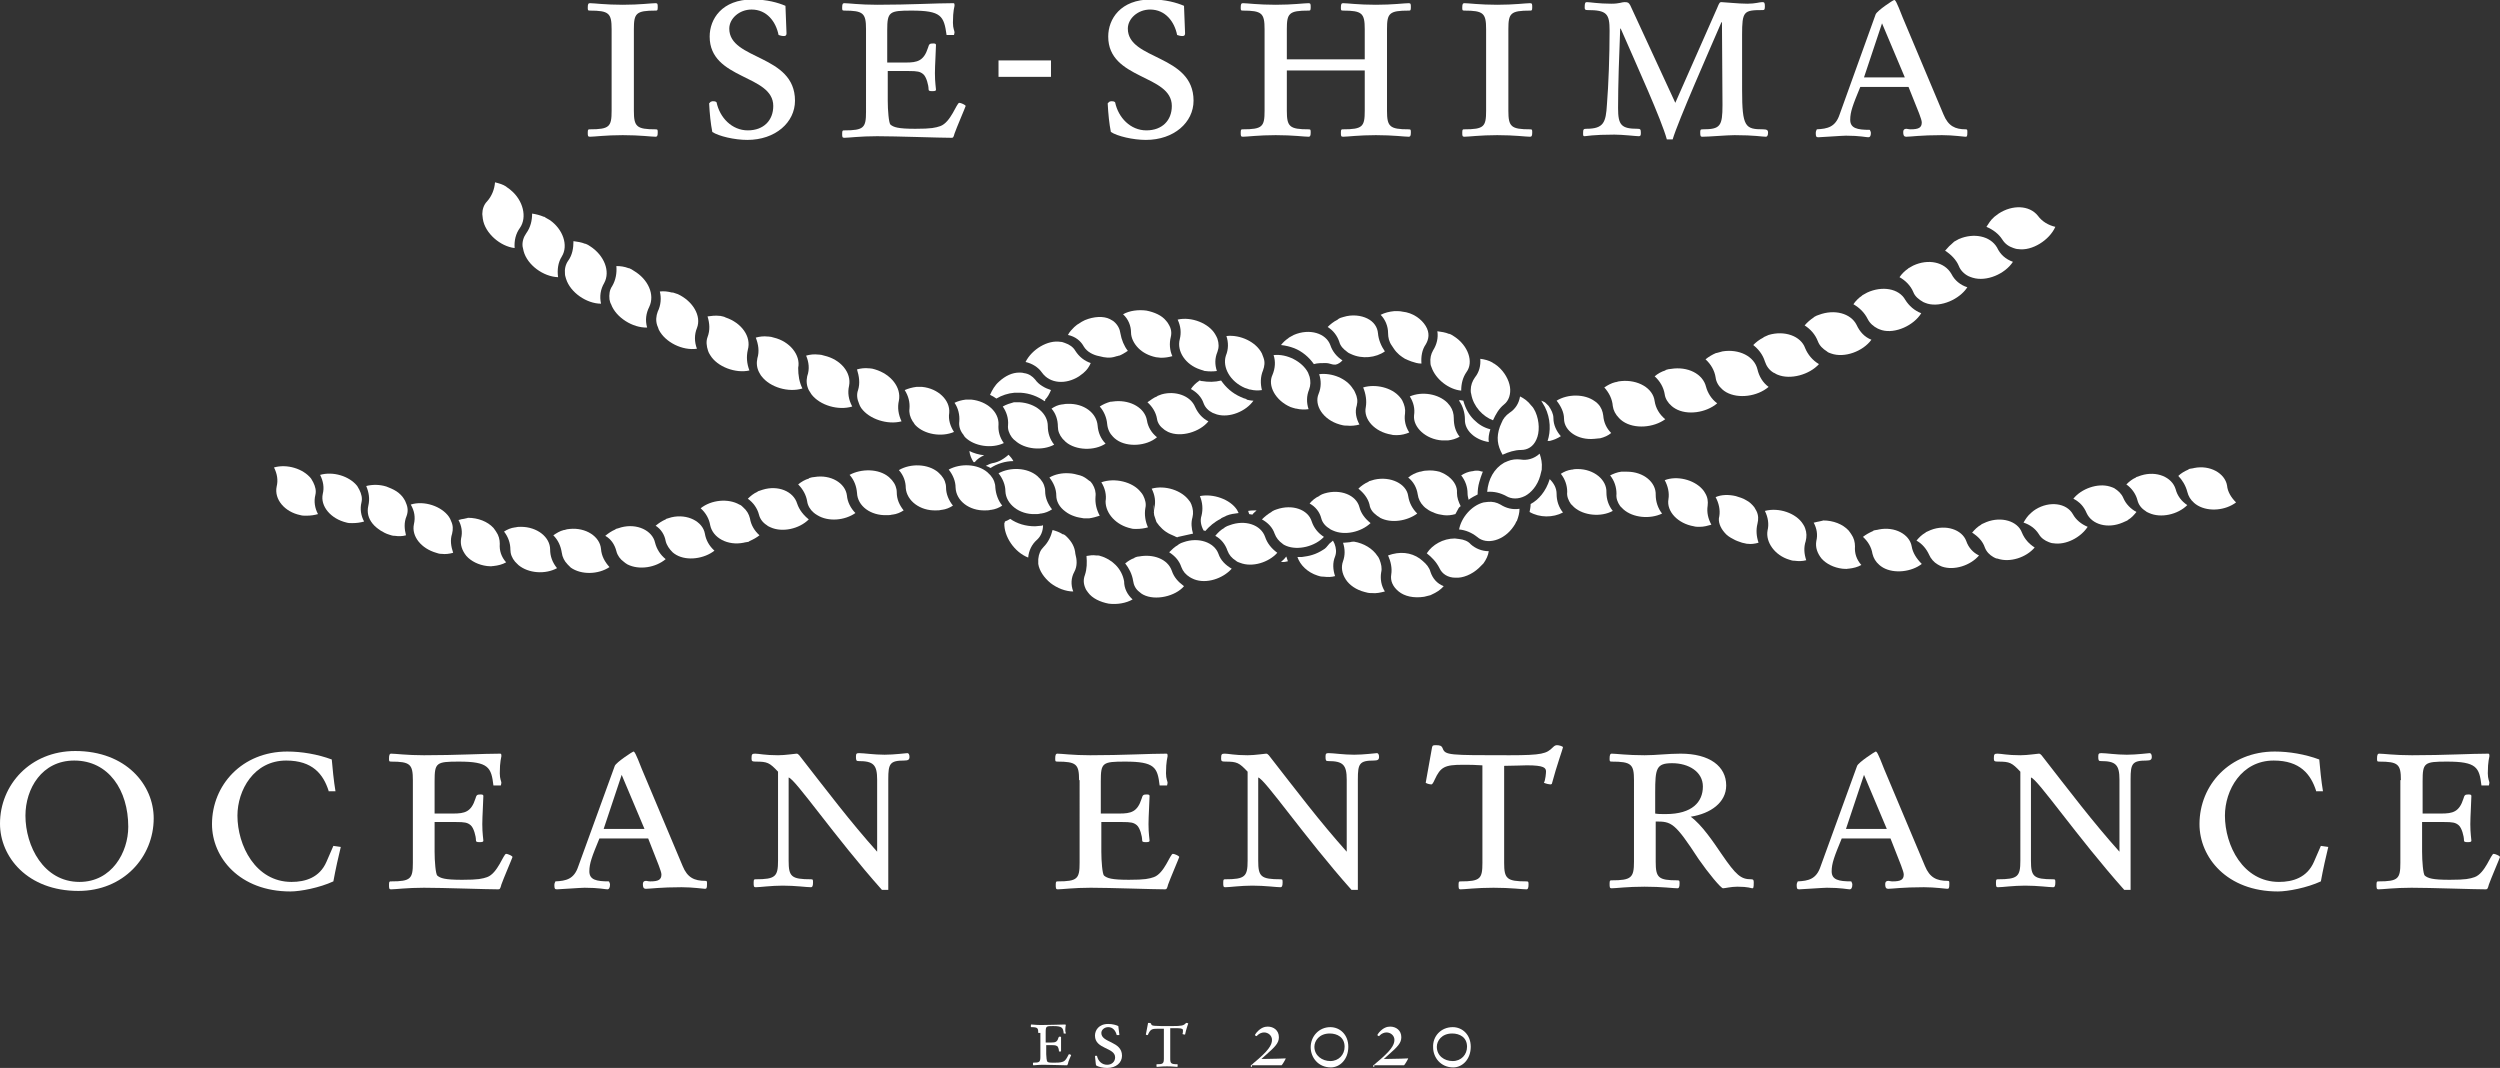 <?xml version="1.0" encoding="utf-8"?>
<!-- Generator: Adobe Illustrator 24.1.2, SVG Export Plug-In . SVG Version: 6.00 Build 0)  -->
<svg version="1.1" id="logo" xmlns="http://www.w3.org/2000/svg" xmlns:xlink="http://www.w3.org/1999/xlink" x="0px" y="0px"
	 viewBox="0 0 471.7 201.5" style="enable-background:new 0 0 471.7 201.5;" xml:space="preserve">
<rect x="0" y="0" width="471.7" height="201.5" fill="#333333" stroke="none"/>
<style type="text/css">
	.st0{fill:#FFFFFF;}
</style>
<g>
	<g>
		<path class="st0" d="M14.2,141.7c9.6,0,14.8,6.4,14.8,12.7c0,7.3-5.7,13.7-14.2,13.7c-9.6,0-14.8-6.4-14.8-12.7
			C0,148.1,5.7,141.7,14.2,141.7z M15,166.4c6.1,0,9.2-5.6,9.2-10.4c0-6.9-3.7-12.5-10.2-12.5c-6.1,0-9.2,5.3-9.2,10.4
			C4.8,159.6,8.2,166.4,15,166.4z"/>
		<path class="st0" d="M62,149.2c-1-3.1-3-5.7-8-5.7c-6.1,0-9.2,5.6-9.2,10.4c0,5.6,3.4,12.5,10.2,12.5c2.6,0,5.3-0.8,6.6-3.8l1.3-3
			l1.4,0.2c-0.4,1.6-1,4.3-1.4,6.5c-2.6,1.2-6.2,1.9-8.1,1.9c-9.6,0-14.8-6.4-14.8-12.7c0-7.4,5.7-13.7,14.2-13.7
			c2.7,0,5.7,0.5,8.4,1.5c0.1,1.3,0.4,4.3,0.7,6H62z"/>
		<path class="st0" d="M77.9,147.2c0-3-0.5-3.5-4.1-3.5c-0.4,0-0.4-0.1-0.4-0.6c0-0.6,0.1-0.9,0.4-0.9c0.8,0,2.9,0.3,6.2,0.3
			c6.2,0,11.1-0.3,14.4-0.3c0.2,0,0.2,0.2,0.2,0.5c0,0.2-0.3,0.9-0.3,3.2c0,1.1,0.3,1.5,0.3,1.8c0,0.2-0.1,0.4-0.1,0.5h-1.4
			c-0.4-3.4-0.9-4.5-6.5-4.5c-4.3,0-4.6,0.2-4.6,3.7v6.1h3.5c2.2,0,3.4-0.3,4.2-2.8c0.2-0.7,0.3-0.8,1-0.8c0.4,0,0.5,0.1,0.5,0.3
			c0,0.8-0.2,3.9-0.2,5.3c0,1.8,0.2,2.8,0.2,3.1c0,0.2-0.1,0.3-0.7,0.3s-0.7-0.1-0.7-0.4c0-0.7-0.4-2.3-1-2.8s-1.1-0.6-2.8-0.6H82
			v5.6c0,1.8,0.2,4.2,0.5,4.5c0.6,0.5,1.4,0.8,4.7,0.8c3.1,0,3.8-0.2,4.7-0.5c2-0.7,3.1-4.4,3.6-4.4c0.3,0,1.2,0.4,1.2,0.6
			c0,0.1-1.8,4.3-2.1,5.2c-0.2,0.8-0.3,0.9-0.6,0.9c-2.2,0-10.4-0.3-14-0.3c-3.2,0-5.4,0.3-6.2,0.3c-0.4,0-0.4-0.2-0.4-0.9
			c0-0.6,0.1-0.6,0.4-0.6c3.7,0,4.1-0.5,4.1-3.5V147.2z"/>
		<path class="st0" d="M116,144.5c0.3-0.7,3.4-2.7,3.5-2.7c0.2,0,0.4,0.2,1.6,3.3l7.7,18.3c0.9,2.2,2.2,2.8,4.3,2.8
			c0.3,0,0.3,0.1,0.3,0.6c0,0.8-0.1,0.9-0.4,0.9c-0.3,0-2.3-0.3-4.4-0.3c-4,0-6,0.3-6.7,0.3c-0.5,0-0.6-0.3-0.6-0.9
			c0-0.4,0.2-0.6,0.6-0.6c0.2,0,0.4,0.1,0.8,0.1c1.5,0,2.1-0.3,2.1-1.3c0-0.3-0.2-0.9-0.5-1.7l-2-5.1h-9.2c-1.4,3.4-1.9,4.7-1.9,6.2
			c0,1.6,1.3,1.9,3.7,1.9c0.1,0.2,0.2,0.4,0.2,0.6c0,0.6-0.2,0.9-0.5,0.9c-0.4,0-1.6-0.3-4.3-0.3c-0.7,0-4.8,0.3-5.2,0.3
			c-0.4,0-0.5-0.1-0.5-0.8c0-0.3,0.1-0.5,0.2-0.7c2-0.1,3.5-0.4,4.3-2.8L116,144.5z M113.9,156.4h7.7l-4.3-10.2L113.9,156.4z"/>
		<path class="st0" d="M146.8,145.6c-1.6-1.7-2-1.9-4.2-1.9c-0.7,0-0.8-0.1-0.8-0.6c0-0.8,0.1-0.9,0.7-0.9c0.7,0,1.8,0.3,4.3,0.3
			c1.4,0,3.2-0.3,3.5-0.3c0.2,0,0.3,0.1,0.5,0.3c5.3,6.8,9.6,12.5,14.7,18.2v-13.6c0-2.8-0.7-3.5-3.5-3.5c-0.4,0-0.5-0.1-0.5-0.8
			c0-0.6,0.1-0.7,0.6-0.7c0.9,0,2.8,0.3,4.8,0.3c1.8,0,4.1-0.3,4.3-0.3s0.4,0.2,0.4,0.7c0,0.5-0.2,0.7-1,0.7c-2.7,0-3,0.6-3,3.5
			v20.9h-1.2c-8.9-10-16.4-21-17.6-21.2v15.7c0,3,0.5,3.5,4.2,3.5c0.4,0,0.4,0.1,0.4,0.6c0,0.6-0.1,0.9-0.4,0.9
			c-0.8,0-2.9-0.3-5.3-0.3c-2.2,0-4.3,0.3-5.1,0.3c-0.4,0-0.4-0.2-0.4-0.9c0-0.6,0.1-0.6,0.4-0.6c3.7,0,4.2-0.5,4.2-3.5V145.6z"/>
		<path class="st0" d="M203.6,147.2c0-3-0.5-3.5-4.1-3.5c-0.4,0-0.4-0.1-0.4-0.6c0-0.6,0.1-0.9,0.4-0.9c0.8,0,2.9,0.3,6.2,0.3
			c6.2,0,11.1-0.3,14.4-0.3c0.2,0,0.2,0.2,0.2,0.5c0,0.2-0.3,0.9-0.3,3.2c0,1.1,0.3,1.5,0.3,1.8c0,0.2-0.1,0.4-0.1,0.5h-1.4
			c-0.4-3.4-0.9-4.5-6.5-4.5c-4.3,0-4.6,0.2-4.6,3.7v6.1h3.5c2.2,0,3.4-0.3,4.2-2.8c0.2-0.7,0.3-0.8,1-0.8c0.4,0,0.5,0.1,0.5,0.3
			c0,0.8-0.2,3.9-0.2,5.3c0,1.8,0.2,2.8,0.2,3.1c0,0.2-0.1,0.3-0.7,0.3s-0.7-0.1-0.7-0.4c0-0.7-0.4-2.3-1-2.8s-1.1-0.6-2.8-0.6h-3.9
			v5.6c0,1.8,0.2,4.2,0.5,4.5c0.6,0.5,1.4,0.8,4.7,0.8c3.1,0,3.8-0.2,4.7-0.5c2-0.7,3.1-4.4,3.6-4.4c0.3,0,1.2,0.4,1.2,0.6
			c0,0.1-1.8,4.3-2.1,5.2c-0.2,0.8-0.3,0.9-0.6,0.9c-2.2,0-10.4-0.3-14-0.3c-3.2,0-5.4,0.3-6.2,0.3c-0.4,0-0.4-0.2-0.4-0.9
			c0-0.6,0.1-0.6,0.4-0.6c3.7,0,4.1-0.5,4.1-3.5V147.2z"/>
		<path class="st0" d="M235.4,145.6c-1.6-1.7-2-1.9-4.2-1.9c-0.7,0-0.8-0.1-0.8-0.6c0-0.8,0.1-0.9,0.7-0.9c0.7,0,1.8,0.3,4.3,0.3
			c1.4,0,3.2-0.3,3.5-0.3c0.2,0,0.3,0.1,0.5,0.3c5.3,6.8,9.6,12.5,14.7,18.2v-13.6c0-2.8-0.7-3.5-3.5-3.5c-0.4,0-0.5-0.1-0.5-0.8
			c0-0.6,0.1-0.7,0.6-0.7c0.9,0,2.8,0.3,4.8,0.3c1.8,0,4.1-0.3,4.3-0.3s0.4,0.2,0.4,0.7c0,0.5-0.2,0.7-1,0.7c-2.7,0-3,0.6-3,3.5
			v20.9h-1.2c-8.9-10-16.4-21-17.6-21.2v15.7c0,3,0.5,3.5,4.2,3.5c0.4,0,0.4,0.1,0.4,0.6c0,0.6-0.1,0.9-0.4,0.9
			c-0.8,0-2.9-0.3-5.3-0.3c-2.2,0-4.3,0.3-5.1,0.3c-0.4,0-0.4-0.2-0.4-0.9c0-0.6,0.1-0.6,0.4-0.6c3.7,0,4.2-0.5,4.2-3.5V145.6z"/>
		<path class="st0" d="M279.6,144.4c-1.3-0.1-2.3-0.1-3.6-0.1c-3.4,0-4.2,0.4-5.3,2.8c-0.3,0.7-0.5,0.9-0.6,0.9
			c-0.3,0-0.8-0.1-1.1-0.3l1.2-6.7c0.1-0.3,0.1-0.4,0.7-0.4c0.8,0,1.1,0.1,1.3,0.6c0.5,1.3,1.1,1.3,12.6,1.3c6.2,0,7-0.3,8.2-1.5
			c0.3-0.3,0.5-0.4,0.8-0.4s1.1,0.2,1.1,0.4c0,0.2-1.2,3.5-2.1,6.9c-0.1,0.1-0.2,0.1-0.3,0.1c-0.2,0-0.7-0.1-1.2-0.3
			c0.3-0.5,0.4-1.9,0.4-2.1c0-0.7-0.3-1.2-3.6-1.2c-0.8,0-2.7,0.1-4.3,0.1v18.3c0,3,0.5,3.5,4.2,3.5c0.4,0,0.4,0.1,0.4,0.6
			c0,0.6-0.1,0.9-0.4,0.9c-0.8,0-2.9-0.3-6.2-0.3s-5.4,0.3-6.2,0.3c-0.4,0-0.4-0.2-0.4-0.9c0-0.6,0.1-0.6,0.4-0.6
			c3.7,0,4.1-0.5,4.1-3.5V144.4z"/>
		<path class="st0" d="M308.3,147.2c0-3-0.5-3.5-4.2-3.5c-0.4,0-0.4-0.1-0.4-0.6c0-0.6,0.1-0.9,0.4-0.9c0.8,0,2.9,0.3,6.2,0.3
			c2.2,0,4.4-0.3,6.8-0.3c5.5,0,8.6,2.4,8.6,6c0,3.2-2.9,5.3-6.7,5.9c2.1,1.5,4.3,4.8,5.8,7c2.8,4.1,3.7,4.8,5.6,4.8
			c0.4,0,0.5,0.1,0.5,0.6c0,1.1-0.1,1.1-0.3,1.1s-0.7-0.3-2.8-0.3c-1.2,0-2.3,0.3-2.7,0.3c-0.4,0-2.8-2.9-4.6-5.5
			c-4.5-6.9-5.1-7.1-8.1-7.1v7.6c0,3,0.5,3.5,4.1,3.5c0.4,0,0.4,0.1,0.4,0.6c0,0.6-0.1,0.9-0.4,0.9c-0.8,0-2.9-0.3-6.2-0.3
			s-5.4,0.3-6.2,0.3c-0.4,0-0.4-0.2-0.4-0.9c0-0.6,0.1-0.6,0.4-0.6c3.7,0,4.2-0.5,4.2-3.5V147.2z M312.3,153.5
			c0.5,0.1,1.1,0.1,2,0.1c5,0,7-2.3,7-5.2c0-2.8-2.7-4.4-5.8-4.4c-3,0-3.2,1-3.2,5.5C312.3,151.9,312.3,152.8,312.3,153.5z"/>
		<path class="st0" d="M350.4,144.5c0.3-0.7,3.4-2.7,3.5-2.7c0.2,0,0.4,0.2,1.6,3.3l7.7,18.3c0.9,2.2,2.2,2.8,4.3,2.8
			c0.3,0,0.3,0.1,0.3,0.6c0,0.8-0.1,0.9-0.4,0.9c-0.3,0-2.3-0.3-4.4-0.3c-4,0-6,0.3-6.7,0.3c-0.5,0-0.6-0.3-0.6-0.9
			c0-0.4,0.2-0.6,0.6-0.6c0.2,0,0.4,0.1,0.8,0.1c1.5,0,2.1-0.3,2.1-1.3c0-0.3-0.2-0.9-0.5-1.7l-2-5.1h-9.2c-1.4,3.4-1.9,4.7-1.9,6.2
			c0,1.6,1.3,1.9,3.7,1.9c0.1,0.2,0.2,0.4,0.2,0.6c0,0.6-0.2,0.9-0.5,0.9c-0.4,0-1.6-0.3-4.3-0.3c-0.7,0-4.8,0.3-5.2,0.3
			c-0.4,0-0.5-0.1-0.5-0.8c0-0.3,0.1-0.5,0.2-0.7c2-0.1,3.5-0.4,4.3-2.8L350.4,144.5z M348.3,156.4h7.7l-4.3-10.2L348.3,156.4z"/>
		<path class="st0" d="M381.2,145.6c-1.6-1.7-2-1.9-4.2-1.9c-0.7,0-0.8-0.1-0.8-0.6c0-0.8,0.1-0.9,0.7-0.9c0.7,0,1.8,0.3,4.3,0.3
			c1.4,0,3.2-0.3,3.5-0.3c0.2,0,0.3,0.1,0.5,0.3c5.3,6.8,9.6,12.5,14.7,18.2v-13.6c0-2.8-0.7-3.5-3.5-3.5c-0.4,0-0.5-0.1-0.5-0.8
			c0-0.6,0.1-0.7,0.6-0.7c0.9,0,2.8,0.3,4.8,0.3c1.8,0,4.1-0.3,4.3-0.3s0.4,0.2,0.4,0.7c0,0.5-0.2,0.7-1,0.7c-2.7,0-3,0.6-3,3.5
			v20.9h-1.2c-8.9-10-16.4-21-17.6-21.2v15.7c0,3,0.5,3.5,4.2,3.5c0.4,0,0.4,0.1,0.4,0.6c0,0.6-0.1,0.9-0.4,0.9
			c-0.8,0-2.9-0.3-5.3-0.3c-2.2,0-4.3,0.3-5.1,0.3c-0.4,0-0.4-0.2-0.4-0.9c0-0.6,0.1-0.6,0.4-0.6c3.7,0,4.2-0.5,4.2-3.5V145.6z"/>
		<path class="st0" d="M437,149.2c-1-3.1-3-5.7-8-5.7c-6.1,0-9.2,5.6-9.2,10.4c0,5.6,3.4,12.5,10.2,12.5c2.6,0,5.3-0.8,6.6-3.8
			l1.3-3l1.4,0.2c-0.4,1.6-1,4.3-1.4,6.5c-2.6,1.2-6.2,1.9-8.1,1.9c-9.6,0-14.8-6.4-14.8-12.7c0-7.4,5.7-13.7,14.2-13.7
			c2.7,0,5.7,0.5,8.4,1.5c0.1,1.3,0.4,4.3,0.7,6H437z"/>
		<path class="st0" d="M453,147.2c0-3-0.5-3.5-4.1-3.5c-0.4,0-0.4-0.1-0.4-0.6c0-0.6,0.1-0.9,0.4-0.9c0.8,0,2.9,0.3,6.2,0.3
			c6.2,0,11.1-0.3,14.4-0.3c0.2,0,0.2,0.2,0.2,0.5c0,0.2-0.3,0.9-0.3,3.2c0,1.1,0.3,1.5,0.3,1.8c0,0.2-0.1,0.4-0.1,0.5h-1.4
			c-0.4-3.4-0.9-4.5-6.5-4.5c-4.3,0-4.6,0.2-4.6,3.7v6.1h3.5c2.2,0,3.4-0.3,4.2-2.8c0.2-0.7,0.3-0.8,1-0.8c0.4,0,0.5,0.1,0.5,0.3
			c0,0.8-0.2,3.9-0.2,5.3c0,1.8,0.2,2.8,0.2,3.1c0,0.2-0.1,0.3-0.7,0.3s-0.7-0.1-0.7-0.4c0-0.7-0.4-2.3-1-2.8s-1.1-0.6-2.8-0.6H457
			v5.6c0,1.8,0.2,4.2,0.5,4.5c0.6,0.5,1.4,0.8,4.7,0.8c3.1,0,3.8-0.2,4.7-0.5c2-0.7,3.1-4.4,3.6-4.4c0.3,0,1.2,0.4,1.2,0.6
			c0,0.1-1.8,4.3-2.1,5.2c-0.2,0.8-0.3,0.9-0.6,0.9c-2.2,0-10.4-0.3-14-0.3c-3.2,0-5.4,0.3-6.2,0.3c-0.4,0-0.4-0.2-0.4-0.9
			c0-0.6,0.1-0.6,0.4-0.6c3.7,0,4.1-0.5,4.1-3.5V147.2z"/>
	</g>
	<g>
		<path class="st0" d="M115.4,5.5c0-3-0.5-3.5-4.1-3.5c-0.4,0-0.4-0.1-0.4-0.6c0-0.6,0.1-0.8,0.4-0.8c0.8,0,2.9,0.3,6.2,0.3
			c3.2,0,5.4-0.3,6.2-0.3c0.4,0,0.4,0.2,0.4,0.8c0,0.6-0.1,0.6-0.4,0.6c-3.7,0-4.1,0.5-4.1,3.5v15.4c0,3,0.5,3.5,4.1,3.5
			c0.4,0,0.4,0.1,0.4,0.6c0,0.6-0.1,0.8-0.4,0.8c-0.8,0-2.9-0.3-6.2-0.3c-3.2,0-5.4,0.3-6.2,0.3c-0.4,0-0.4-0.2-0.4-0.8
			c0-0.6,0.1-0.6,0.4-0.6c3.7,0,4.1-0.5,4.1-3.5V5.5z"/>
		<path class="st0" d="M148.4,6.3c0,0.4-0.2,0.5-0.5,0.5c-0.4,0-0.7-0.1-1-0.2c-0.5-2.5-2.2-4.8-5.1-4.8c-2.3,0-4.2,1.7-4.2,3.6
			c0,6,12.4,4.8,12.4,13.6c0,4.1-3.7,7.4-9,7.4c-2.4,0-5.4-0.7-6.6-1.5c-0.3-1.5-0.5-3.4-0.6-5.4l0.3-0.3c0.1,0,0.2-0.1,0.4-0.1
			c0.2,0,0.5,0,0.7,0.2c0.6,2.9,2.9,5.3,5.9,5.3c3,0,4.8-1.9,4.8-4.6c0-6-12-4.9-12-13.1c0-3.3,2.3-7,8.1-7c2.7,0,4.8,0.6,6.2,1.2
			L148.4,6.3z"/>
		<path class="st0" d="M163.4,5.5c0-3-0.5-3.5-4.1-3.5c-0.4,0-0.4-0.1-0.4-0.6c0-0.6,0.1-0.8,0.4-0.8c0.8,0,2.9,0.3,6.2,0.3
			c6.2,0,11.1-0.3,14.4-0.3c0.2,0,0.2,0.2,0.2,0.5c0,0.2-0.3,0.8-0.3,3.2c0,1.1,0.3,1.5,0.3,1.8c0,0.2-0.1,0.4-0.1,0.5h-1.4
			C178.1,3,177.6,2,172,2c-4.2,0-4.6,0.2-4.6,3.7v6.1h3.5c2.2,0,3.4-0.3,4.2-2.8c0.2-0.7,0.3-0.8,1-0.8c0.4,0,0.5,0.1,0.5,0.3
			c0,0.8-0.2,3.9-0.2,5.3c0,1.8,0.2,2.8,0.2,3.1c0,0.2-0.1,0.3-0.7,0.3s-0.7-0.1-0.7-0.4c0-0.7-0.4-2.3-1-2.8
			c-0.6-0.5-1.1-0.6-2.8-0.6h-3.9v5.6c0,1.8,0.2,4.2,0.5,4.5c0.6,0.5,1.4,0.8,4.7,0.8c3.1,0,3.8-0.2,4.7-0.5c2-0.7,3.1-4.4,3.6-4.4
			c0.3,0,1.2,0.4,1.2,0.6c0,0.1-1.8,4.3-2.1,5.2c-0.2,0.8-0.3,0.8-0.6,0.8c-2.2,0-10.4-0.3-14-0.3c-3.2,0-5.4,0.3-6.2,0.3
			c-0.4,0-0.4-0.2-0.4-0.8c0-0.6,0.1-0.6,0.4-0.6c3.7,0,4.1-0.5,4.1-3.5V5.5z"/>
		<path class="st0" d="M188.4,11.4h9.9v3.1h-9.9V11.4z"/>
		<path class="st0" d="M223.6,6.3c0,0.4-0.2,0.5-0.5,0.5c-0.4,0-0.7-0.1-1-0.2c-0.5-2.5-2.2-4.8-5.1-4.8c-2.3,0-4.2,1.7-4.2,3.6
			c0,6,12.4,4.8,12.4,13.6c0,4.1-3.7,7.4-9,7.4c-2.4,0-5.4-0.7-6.6-1.5c-0.3-1.5-0.5-3.4-0.6-5.4l0.3-0.3c0.1,0,0.2-0.1,0.4-0.1
			c0.2,0,0.5,0,0.7,0.2c0.6,2.9,2.9,5.3,5.9,5.3s4.8-1.9,4.8-4.6c0-6-12-4.9-12-13.1c0-3.3,2.3-7,8.1-7c2.7,0,4.8,0.6,6.2,1.2
			L223.6,6.3z"/>
		<path class="st0" d="M238.6,5.5c0-3-0.5-3.5-4.1-3.5c-0.4,0-0.4-0.1-0.4-0.6c0-0.6,0.1-0.8,0.4-0.8c0.8,0,2.9,0.3,6.2,0.3
			c3.2,0,5.4-0.3,6.2-0.3c0.4,0,0.4,0.2,0.4,0.8c0,0.6-0.1,0.6-0.4,0.6c-3.7,0-4.1,0.5-4.1,3.5v5.7h14.7V5.5c0-3-0.5-3.5-4.1-3.5
			c-0.4,0-0.4-0.1-0.4-0.6c0-0.6,0.1-0.8,0.4-0.8c0.8,0,2.9,0.3,6.2,0.3c3.2,0,5.4-0.3,6.2-0.3c0.4,0,0.4,0.2,0.4,0.8
			c0,0.6-0.1,0.6-0.4,0.6c-3.7,0-4.1,0.5-4.1,3.5v15.4c0,3,0.5,3.5,4.1,3.5c0.4,0,0.4,0.1,0.4,0.6c0,0.6-0.1,0.8-0.4,0.8
			c-0.8,0-2.9-0.3-6.2-0.3c-3.2,0-5.4,0.3-6.2,0.3c-0.4,0-0.4-0.2-0.4-0.8c0-0.6,0.1-0.6,0.4-0.6c3.7,0,4.1-0.5,4.1-3.5v-7.6h-14.7
			v7.6c0,3,0.5,3.5,4.1,3.5c0.4,0,0.4,0.1,0.4,0.6c0,0.6-0.1,0.8-0.4,0.8c-0.8,0-2.9-0.3-6.2-0.3c-3.2,0-5.4,0.3-6.2,0.3
			c-0.4,0-0.4-0.2-0.4-0.8c0-0.6,0.1-0.6,0.4-0.6c3.7,0,4.1-0.5,4.1-3.5V5.5z"/>
		<path class="st0" d="M280.4,5.5c0-3-0.5-3.5-4.1-3.5c-0.4,0-0.4-0.1-0.4-0.6c0-0.6,0.1-0.8,0.4-0.8c0.8,0,2.9,0.3,6.2,0.3
			c3.2,0,5.4-0.3,6.2-0.3c0.4,0,0.4,0.2,0.4,0.8c0,0.6-0.1,0.6-0.4,0.6c-3.7,0-4.1,0.5-4.1,3.5v15.4c0,3,0.5,3.5,4.1,3.5
			c0.4,0,0.4,0.1,0.4,0.6c0,0.6-0.1,0.8-0.4,0.8c-0.8,0-2.9-0.3-6.2-0.3c-3.2,0-5.4,0.3-6.2,0.3c-0.4,0-0.4-0.2-0.4-0.8
			c0-0.6,0.1-0.6,0.4-0.6c3.7,0,4.1-0.5,4.1-3.5V5.5z"/>
		<path class="st0" d="M328.7,17c0,7,0.6,7.4,4,7.4c0.7,0,0.9,0.2,0.9,0.6c0,0.6-0.2,0.8-0.4,0.8c-0.7,0-2.2-0.3-5.9-0.3
			c-1.5,0-4.8,0.3-6.1,0.3c-0.3,0-0.4-0.1-0.4-0.7c0-0.6,0-0.7,0.5-0.7c3.3,0,3.7-0.6,3.7-4.6c0-5.3-0.1-10.5-0.1-15.6h-0.1
			c-2.2,5.1-8.2,18.7-9.2,22.1h-1.1c-1-3.7-5.6-13.8-8.7-20.9h-0.1c-0.2,5-0.4,10.5-0.4,15c0,3.2,0.6,3.9,3.7,3.9
			c0.5,0,0.6,0.1,0.6,0.8c0,0.5-0.1,0.6-0.4,0.6c-0.5,0-3-0.3-4.6-0.3c-4.1,0-5.3,0.3-5.6,0.3c-0.3,0-0.3-0.1-0.3-0.6
			c0-0.7,0.1-0.8,0.6-0.8c3.3,0,3.7-1.2,3.9-4.6c0.3-3.7,0.5-9.2,0.5-13.9c0-3.2-0.5-3.9-4.2-3.9c-0.4,0-0.5-0.1-0.5-0.5
			c0-0.8,0.1-1,0.4-1c0.6,0,2.2,0.3,4.6,0.3c1.6,0,2-0.3,2.5-0.3c0.7,0,0.8,0.1,1.1,0.6l8.5,18.4l7.9-17.9c0.4-1,0.5-1.1,0.8-1.1
			c0.5,0,3.2,0.3,4.9,0.3c1.5,0,2.3-0.3,2.8-0.3c0.4,0,0.5,0.1,0.5,0.8c0,0.6-0.1,0.7-0.4,0.7c-3.6,0-3.9,0.2-3.9,4.7V17z"/>
		<path class="st0" d="M353.9,2.7c0.3-0.7,3.3-2.7,3.5-2.7c0.2,0,0.4,0.2,1.6,3.3l7.7,18.3c0.9,2.2,2.2,2.8,4.2,2.8
			c0.3,0,0.3,0.1,0.3,0.6c0,0.8-0.1,0.8-0.4,0.8c-0.3,0-2.3-0.3-4.4-0.3c-4,0-5.9,0.3-6.7,0.3c-0.5,0-0.6-0.3-0.6-0.9
			c0-0.4,0.2-0.6,0.6-0.6c0.2,0,0.4,0.1,0.8,0.1c1.5,0,2.1-0.3,2.1-1.3c0-0.3-0.2-0.9-0.5-1.7l-2-5h-9.1c-1.4,3.4-1.9,4.7-1.9,6.2
			c0,1.6,1.3,1.9,3.7,1.9c0.1,0.2,0.2,0.4,0.2,0.6c0,0.6-0.2,0.8-0.5,0.8c-0.4,0-1.6-0.3-4.2-0.3c-0.7,0-4.8,0.3-5.2,0.3
			c-0.4,0-0.5-0.1-0.5-0.8c0-0.3,0.1-0.5,0.2-0.7c2-0.1,3.5-0.4,4.3-2.8L353.9,2.7z M351.7,14.6h7.7l-4.3-10.2L351.7,14.6z"/>
	</g>
	<g>
		<path class="st0" d="M195.9,194.9c0-0.9-0.1-1.1-1.3-1.1c-0.1,0-0.1,0-0.1-0.2c0-0.2,0-0.3,0.1-0.3c0.2,0,0.9,0.1,1.9,0.1
			c1.9,0,3.5-0.1,4.5-0.1c0,0,0.1,0.1,0.1,0.1c0,0.1-0.1,0.3-0.1,1c0,0.3,0.1,0.5,0.1,0.5s0,0.1,0,0.1h-0.4c-0.1-1.1-0.3-1.4-2-1.4
			c-1.3,0-1.4,0-1.4,1.2v1.9h1.1c0.7,0,1.1-0.1,1.3-0.9c0.1-0.2,0.1-0.2,0.3-0.2c0.1,0,0.2,0,0.2,0.1c0,0.2,0,1.2,0,1.6
			c0,0.6,0,0.9,0,1c0,0.1,0,0.1-0.2,0.1c-0.2,0-0.2,0-0.2-0.1c0-0.2-0.1-0.7-0.3-0.9c-0.2-0.1-0.3-0.2-0.9-0.2h-1.2v1.7
			c0,0.5,0.1,1.3,0.2,1.4c0.2,0.2,0.4,0.2,1.5,0.2c1,0,1.2-0.1,1.5-0.2c0.6-0.2,1-1.4,1.1-1.4c0.1,0,0.4,0.1,0.4,0.2
			c0,0-0.6,1.3-0.6,1.6c-0.1,0.2-0.1,0.3-0.2,0.3c-0.7,0-3.2-0.1-4.4-0.1c-1,0-1.7,0.1-1.9,0.1c-0.1,0-0.1-0.1-0.1-0.3
			c0-0.2,0-0.2,0.1-0.2c1.1,0,1.3-0.1,1.3-1.1V194.9z"/>
		<path class="st0" d="M211.2,195.2c0,0.1,0,0.1-0.2,0.1c-0.1,0-0.2,0-0.3,0c-0.2-0.8-0.7-1.5-1.6-1.5c-0.7,0-1.3,0.5-1.3,1.1
			c0,1.9,3.9,1.5,3.9,4.3c0,1.3-1.1,2.3-2.8,2.3c-0.8,0-1.7-0.2-2.1-0.5c-0.1-0.5-0.1-1.1-0.2-1.7l0.1-0.1c0,0,0.1,0,0.1,0
			c0.1,0,0.2,0,0.2,0.1c0.2,0.9,0.9,1.6,1.9,1.6c0.9,0,1.5-0.6,1.5-1.4c0-1.9-3.8-1.5-3.8-4.1c0-1,0.7-2.2,2.5-2.2
			c0.8,0,1.5,0.2,1.9,0.4L211.2,195.2z"/>
		<path class="st0" d="M219.5,194.1c-0.4,0-0.7,0-1.1,0c-1,0-1.3,0.1-1.7,0.9c-0.1,0.2-0.1,0.3-0.2,0.3c-0.1,0-0.2,0-0.3-0.1
			l0.4-2.1c0-0.1,0-0.1,0.2-0.1c0.2,0,0.3,0,0.4,0.2c0.1,0.4,0.3,0.4,3.9,0.4c1.9,0,2.2-0.1,2.6-0.5c0.1-0.1,0.1-0.1,0.2-0.1
			c0.1,0,0.3,0.1,0.3,0.1c0,0-0.4,1.1-0.6,2.1c0,0-0.1,0-0.1,0c0,0-0.2,0-0.4-0.1c0.1-0.1,0.1-0.6,0.1-0.7c0-0.2-0.1-0.4-1.1-0.4
			c-0.2,0-0.8,0-1.3,0v5.7c0,0.9,0.1,1.1,1.3,1.1c0.1,0,0.1,0,0.1,0.2c0,0.2,0,0.3-0.1,0.3c-0.2,0-0.9-0.1-1.9-0.1
			c-1,0-1.7,0.1-1.9,0.1c-0.1,0-0.1-0.1-0.1-0.3c0-0.2,0-0.2,0.1-0.2c1.1,0,1.3-0.1,1.3-1.1V194.1z"/>
		<path class="st0" d="M236.2,201.3c-0.2,0-0.2,0-0.2-0.2c0-0.1,0-0.1,0.3-0.3l0.2-0.2c2.8-2.3,3.5-3.4,3.5-4.4
			c0-0.8-0.7-1.4-1.5-1.4c-0.4,0-0.9,0.2-1.2,0.5c-0.2,0.2-0.2,0.2-0.2,0.2c-0.1,0-0.3-0.1-0.3-0.2c0-0.1,0-0.1,0.3-0.5
			c0.8-0.9,1.5-1.1,2.1-1.1c1.1,0,2.1,0.7,2.1,2c0,1.1-0.7,1.8-2.4,3.3l-0.9,0.8c0.1,0,0.3,0,0.6,0c1.8,0,3.8-0.1,3.9-0.1
			c0,0,0.1,0,0.1,0c0,0.1-0.7,1.3-0.8,1.3H236.2z"/>
		<path class="st0" d="M251,193.8c1.8,0,3.4,1.4,3.4,3.7c0,2.4-1.6,3.9-3.3,3.9c-2.4,0-3.8-1.9-3.8-3.8
			C247.3,195.5,248.9,193.8,251,193.8z M251,200.2c1.6,0,2.7-1.2,2.7-2.7c0-1.8-1.4-2.5-2.8-2.5c-2,0-2.9,1.4-2.9,2.5
			C248,199.2,249.5,200.2,251,200.2z"/>
		<path class="st0" d="M259.3,201.3c-0.2,0-0.2,0-0.2-0.2c0-0.1,0-0.1,0.3-0.3l0.2-0.2c2.8-2.3,3.5-3.4,3.5-4.4
			c0-0.8-0.7-1.4-1.5-1.4c-0.4,0-0.9,0.2-1.2,0.5c-0.2,0.2-0.2,0.2-0.2,0.2c-0.1,0-0.3-0.1-0.3-0.2c0-0.1,0-0.1,0.3-0.5
			c0.8-0.9,1.5-1.1,2.1-1.1c1.1,0,2.1,0.7,2.1,2c0,1.1-0.7,1.8-2.4,3.3l-0.9,0.8c0.1,0,0.3,0,0.6,0c1.8,0,3.8-0.1,3.9-0.1
			c0,0,0.1,0,0.1,0c0,0.1-0.7,1.3-0.8,1.3H259.3z"/>
		<path class="st0" d="M274.1,193.8c1.8,0,3.4,1.4,3.4,3.7c0,2.4-1.6,3.9-3.3,3.9c-2.4,0-3.8-1.9-3.8-3.8
			C270.3,195.5,271.9,193.8,274.1,193.8z M274.1,200.2c1.6,0,2.7-1.2,2.7-2.7c0-1.8-1.4-2.5-2.8-2.5c-2,0-2.9,1.4-2.9,2.5
			C271.1,199.2,272.5,200.2,274.1,200.2z"/>
	</g>
	<g>
		<g>
			<g>
				<path class="st0" d="M56.7,97.2c0.3,0.1,0.7,0.1,1,0.1l0.1,0c0.8,0,1.5-0.1,2.2-0.3c-0.6-1.1-0.8-2.4-0.5-3.6
					c0.2-0.8,0-1.6-0.4-2.4c-0.1-0.2-0.3-0.5-0.4-0.7c-1.5-1.9-4.6-2.8-7-2.1c0.6,1.2,0.8,2.4,0.5,3.6
					C51.7,94.2,53.7,96.6,56.7,97.2z"/>
			</g>
		</g>
		<path class="st0" d="M162.5,77c-0.2-0.3-0.3-0.5-0.4-0.8c-0.4-0.9-0.5-1.8-0.2-2.6c0.4-1.3,0.2-2.6-0.2-3.9
			c0.7-0.2,1.5-0.3,2.3-0.2l0.1,0c0.3,0,0.7,0.1,1,0.2c3,0.9,5,3.4,4.5,5.9c-0.3,1.3-0.1,2.6,0.5,3.9C167.5,80.2,164,79.1,162.5,77z
			"/>
		<path class="st0" d="M152.1,67.1c0.7-0.2,1.5-0.3,2.3-0.2l0.1,0c0.3,0,0.7,0.1,1,0.2c3.1,0.7,5.2,3.2,4.7,5.7
			c-0.3,1.3-0.1,2.6,0.6,3.9c-2.6,0.8-6.1-0.2-7.7-2.3c-0.2-0.3-0.3-0.5-0.5-0.8c-0.4-0.8-0.5-1.7-0.3-2.6
			C152.8,69.6,152.6,68.3,152.1,67.1z"/>
		<path class="st0" d="M151.4,73.3c-2.6,0.8-6.1-0.2-7.7-2.3c-0.2-0.2-0.3-0.5-0.5-0.8c-0.4-0.8-0.5-1.7-0.3-2.6
			c0.4-1.3,0.2-2.6-0.3-3.9c0.7-0.2,1.5-0.3,2.3-0.2l0.1,0c0.3,0,0.7,0.1,1,0.2c3,0.7,5.1,3.3,4.6,5.7
			C150.6,70.8,150.8,72.1,151.4,73.3z"/>
		<path class="st0" d="M134,67c-0.2-0.3-0.3-0.5-0.4-0.8c-0.3-0.9-0.4-1.8-0.1-2.6c0.5-1.3,0.4-2.6,0-3.9c0.7-0.1,1.5-0.2,2.3-0.1
			l0.1,0c0.3,0.1,0.7,0.1,1,0.3c3,1,4.9,3.6,4.2,6.1c-0.3,1.3-0.2,2.6,0.3,3.9C138.8,70.5,135.3,69.2,134,67z"/>
		<path class="st0" d="M124.1,58.8c0.6-1.2,0.7-2.6,0.4-3.8c0.8-0.1,1.5,0,2.3,0.2l0.2,0c0.3,0.1,0.6,0.2,0.9,0.3
			c2.8,1.3,4.5,4.1,3.6,6.4c-0.5,1.2-0.5,2.6,0,3.9c-2.7,0.4-6-1.2-7.2-3.6c-0.1-0.3-0.2-0.6-0.3-0.8
			C123.7,60.5,123.8,59.6,124.1,58.8z"/>
		<path class="st0" d="M115,56.5c-0.1-0.9,0-1.8,0.5-2.5c0.7-1.2,0.9-2.5,0.8-3.8c0.8,0,1.5,0.1,2.3,0.4l0.1,0
			c0.3,0.1,0.6,0.3,0.9,0.5c2.7,1.6,4,4.5,2.9,6.8c-0.6,1.2-0.8,2.5-0.4,3.9c-2.7,0.1-5.9-1.9-6.8-4.4
			C115.1,57.1,115.1,56.8,115,56.5z"/>
		<path class="st0" d="M106.6,51.7c-0.1-0.9,0.1-1.8,0.6-2.5c0.8-1.1,1-2.4,1-3.7c0.7,0.1,1.5,0.2,2.2,0.5l0.1,0
			c0.3,0.1,0.6,0.3,0.9,0.5c2.6,1.7,3.8,4.7,2.6,6.9c-0.7,1.2-0.9,2.5-0.6,3.9c-2.7,0-5.8-2.1-6.6-4.7
			C106.7,52.2,106.6,52,106.6,51.7z"/>
		<path class="st0" d="M103.7,41.5c2.5,1.7,3.6,4.8,2.3,6.9c-0.7,1.1-0.9,2.5-0.7,3.9c-2.8-0.1-5.8-2.3-6.5-4.9
			c-0.1-0.3-0.1-0.6-0.2-0.9c-0.1-0.9,0.2-1.8,0.7-2.5c0.8-1.1,1.1-2.4,1.1-3.7c0.7,0.1,1.5,0.3,2.2,0.6l0.1,0
			C103.1,41.2,103.4,41.3,103.7,41.5z"/>
		<path class="st0" d="M95.6,35.3c0.3,0.2,0.6,0.4,0.8,0.6c2.3,1.9,3.1,5.1,1.7,7.1c-0.8,1.1-1.1,2.4-1,3.8c-2.7-0.3-5.6-2.8-6-5.5
			c0-0.3-0.1-0.6-0.1-0.9c0-0.9,0.3-1.8,0.9-2.4c0.9-1,1.4-2.3,1.5-3.6c0.8,0.2,1.5,0.4,2.1,0.8L95.6,35.3z"/>
		<path class="st0" d="M384.5,40.7c0.8,1.1,2,1.8,3.3,2.1c-1.1,2.5-4.4,4.6-7,4.2c-0.3,0-0.6-0.1-0.9-0.2c-0.9-0.3-1.6-0.8-2.1-1.6
			c-0.7-1.1-1.8-1.9-3-2.4c0.4-0.6,0.8-1.3,1.4-1.8l0.1-0.1c0.3-0.2,0.5-0.4,0.8-0.6C379.7,38.6,382.9,38.7,384.5,40.7z"/>
		<path class="st0" d="M379.8,49.4c-1.5,2.3-5,3.8-7.6,3c-0.3-0.1-0.6-0.2-0.8-0.3c-0.8-0.4-1.5-1.1-1.8-1.9
			c-0.5-1.2-1.5-2.2-2.6-2.9c0.5-0.6,1-1.1,1.6-1.6l0.1-0.1c0.3-0.2,0.6-0.3,0.9-0.5c2.8-1.2,5.9-0.6,7.2,1.6
			C377.4,48,378.4,48.9,379.8,49.4z"/>
		<path class="st0" d="M361,55.1c-0.5-1.2-1.5-2.2-2.6-2.8c0.4-0.6,1-1.2,1.6-1.6l0.1-0.1c0.3-0.2,0.6-0.3,0.9-0.5
			c2.8-1.3,5.9-0.7,7.2,1.6c0.6,1.2,1.7,2.1,3,2.5c-1.5,2.3-5,3.8-7.5,3.1c-0.3-0.1-0.6-0.2-0.8-0.3C362,56.5,361.3,55.9,361,55.1z"
			/>
		<path class="st0" d="M362.5,59.1c-1.4,2.3-4.9,3.9-7.4,3.2c-0.3-0.1-0.6-0.2-0.8-0.3c-0.8-0.4-1.5-1-1.9-1.8
			c-0.6-1.2-1.5-2.1-2.7-2.8c0.4-0.6,1-1.2,1.6-1.6l0.1-0.1c0.3-0.2,0.6-0.3,0.9-0.5c2.8-1.3,6-0.8,7.2,1.4
			C360.2,57.7,361.2,58.6,362.5,59.1z"/>
		<path class="st0" d="M353.1,64.1c-1.6,2.2-5.1,3.5-7.6,2.6c-0.3-0.1-0.6-0.2-0.8-0.4c-0.8-0.5-1.4-1.1-1.7-1.9
			c-0.5-1.3-1.4-2.3-2.5-3c0.5-0.6,1.1-1.1,1.7-1.5l0.1-0.1c0.3-0.2,0.6-0.3,0.9-0.4c2.9-1.1,6-0.3,7.1,1.9
			C350.9,62.6,351.8,63.6,353.1,64.1z"/>
		<path class="st0" d="M343.2,68.7c-1.8,2-5.4,3-7.8,2c-0.3-0.1-0.5-0.3-0.8-0.4c-0.8-0.5-1.3-1.2-1.6-2.1c-0.4-1.3-1.2-2.3-2.2-3.1
			c0.5-0.5,1.1-1,1.9-1.4l0.1-0.1c0.3-0.1,0.6-0.3,0.9-0.4c3-0.9,6.1,0.2,6.9,2.5C341.1,66.9,342,68,343.2,68.7z"/>
		<path class="st0" d="M325,66.3c3.1-0.5,6,0.9,6.6,3.4c0.3,1.3,1,2.5,2.1,3.3c-2.1,1.8-5.7,2.3-8,1c-0.3-0.2-0.5-0.3-0.7-0.5
			c-0.7-0.6-1.2-1.4-1.3-2.3c-0.2-1.3-0.9-2.5-1.9-3.4c0.6-0.5,1.3-0.9,2-1.2l0.1,0C324.3,66.5,324.6,66.4,325,66.3z"/>
		<path class="st0" d="M324,76.1c-2.1,1.8-5.7,2.3-7.9,1c-0.3-0.2-0.5-0.3-0.7-0.5c-0.7-0.6-1.2-1.4-1.3-2.2
			c-0.2-1.3-0.9-2.5-1.9-3.4c0.6-0.5,1.3-0.9,2-1.1l0.1-0.1c0.3-0.1,0.7-0.2,1-0.2c3.1-0.5,6,0.9,6.6,3.4
			C322.2,74.1,322.9,75.3,324,76.1z"/>
		<path class="st0" d="M314.2,79.1c-2.2,1.6-5.8,1.9-8,0.4c-0.3-0.2-0.5-0.4-0.7-0.6c-0.7-0.7-1.1-1.5-1.2-2.3
			c-0.1-1.3-0.7-2.5-1.6-3.5c0.6-0.4,1.3-0.8,2.1-1l0.1,0c0.3-0.1,0.7-0.2,1-0.2c3.1-0.3,6,1.3,6.3,3.8
			C312.4,77,313.1,78.2,314.2,79.1z"/>
		<path class="st0" d="M281.2,81L281.2,81c-1.2-0.3-2.2-0.9-3.1-1.8l0,0c-0.9-0.9-1.6-2.1-2-3.6v0c-0.2,0-0.4-0.1-0.6-0.1
			c-0.1,0-0.2,0-0.2,0.1c0.7,1,1.1,2.3,1.1,3.5c-0.1,2.1,1.9,3.9,4.5,4.3c0,0,0,0,0,0C280.8,82.7,280.9,81.9,281.2,81z"/>
		<path class="st0" d="M292.4,83.2c0.8-0.2,1.5-0.5,2.1-0.9c-0.8-0.9-1.4-2.1-1.4-3.4c0-0.8-0.4-1.6-0.9-2.3
			c-0.2-0.2-0.4-0.4-0.6-0.6c-0.2-0.2-0.6-0.3-0.8-0.4c0.2,0.4,0.5,0.8,0.7,1.2c1.1,2.2,1.1,4.6,0.5,6.4c0.1,0,0.3,0,0.4,0
			L292.4,83.2z"/>
		<path class="st0" d="M300.8,82.8c0.3,0,0.7-0.1,1-0.1l0.1,0c0.8-0.2,1.5-0.5,2.1-1c-0.9-0.9-1.4-2-1.5-3.3c-0.1-0.8-0.4-1.6-1-2.2
			c-0.2-0.2-0.4-0.4-0.6-0.5c-1.9-1.4-5.1-1.4-7.2-0.1c0.8,1,1.4,2.2,1.4,3.4C295.1,81.3,297.7,83.1,300.8,82.8z"/>
		<path class="st0" d="M272.1,83.1c0.3,0,0.7,0,1,0l0.1,0c0.8-0.1,1.5-0.3,2.2-0.7c-0.8-1-1.1-2.2-1.1-3.5c0-0.8-0.2-1.6-0.7-2.3
			c-0.2-0.2-0.3-0.4-0.5-0.6c-1.7-1.7-4.8-2.2-7.1-1.2c0.7,1.1,1,2.3,0.8,3.6C266.6,80.6,269,82.9,272.1,83.1z"/>
		<path class="st0" d="M257.7,76.8c-0.5,2.3,1.7,4.7,4.8,5.2c0.3,0.1,0.7,0.1,1,0.1h0.1c0.8,0,1.6-0.2,2.3-0.5
			c-0.7-1.1-1-2.3-0.8-3.6c0.1-0.8-0.1-1.6-0.5-2.4c-0.1-0.2-0.3-0.5-0.5-0.7c-1.5-1.8-4.6-2.5-6.9-1.8
			C257.7,74.3,257.9,75.6,257.7,76.8z"/>
		<path class="st0" d="M252.8,80.1c0.4,0.1,0.7,0.2,1.1,0.2h0.2c0.8,0.1,1.7,0,2.4-0.2c-0.6-1.1-0.9-2.4-0.5-3.6
			c0.2-0.8,0.1-1.6-0.3-2.4c-0.1-0.2-0.2-0.5-0.4-0.7c-1.2-2-4-3.1-6.4-2.8c0.4,1.2,0.4,2.5-0.1,3.7
			C247.9,76.4,249.6,79.2,252.8,80.1z"/>
		<path class="st0" d="M243.5,76.8c0.3,0.1,0.6,0.2,1,0.3l0.1,0c0.8,0.2,1.6,0.2,2.3,0.1c-0.4-1.2-0.4-2.5,0.1-3.7
			c0.3-0.8,0.3-1.6,0.1-2.4c-0.1-0.3-0.2-0.5-0.3-0.8c-1.1-2.1-4-3.6-6.5-3.3c0.4,1.2,0.3,2.5-0.2,3.7
			C239.1,72.8,240.7,75.6,243.5,76.8z"/>
		<path class="st0" d="M234.9,73.2c0.3,0.1,0.6,0.2,0.9,0.3l0.1,0c0.8,0.2,1.5,0.2,2.2,0.1c-0.3-1.2-0.3-2.5,0.2-3.7
			c0.3-0.8,0.4-1.6,0.1-2.4c-0.1-0.3-0.2-0.5-0.3-0.8c-1.1-2.2-4.1-3.6-6.7-3.3c0.4,1.2,0.4,2.5-0.1,3.7
			C230.6,69.3,232.1,72,234.9,73.2z"/>
		<path class="st0" d="M222.6,64c-0.6,2.3,1.1,4.8,3.8,5.7c0.3,0.1,0.6,0.2,0.9,0.3l0.1,0c0.7,0.1,1.5,0.1,2.2,0
			c-0.4-1.2-0.4-2.4,0.1-3.6c0.3-0.8,0.3-1.6,0-2.5c-0.1-0.2-0.2-0.5-0.4-0.8c-1.2-2.1-4.5-3.4-7.1-2.8
			C222.8,61.6,222.9,62.8,222.6,64z"/>
		<path class="st0" d="M214.8,65.7c0.8,0.8,1.9,1.4,3.3,1.7c0.3,0,0.6,0.1,0.9,0.1h0.1c0.7,0,1.4-0.1,2.1-0.3
			c-0.5-1.1-0.6-2.4-0.3-3.6c0.2-0.8,0.1-1.6-0.4-2.4c-0.1-0.2-0.3-0.5-0.5-0.7c-0.8-1-2.2-1.6-3.7-1.9c-1.5-0.2-3.2,0-4.4,0.7
			c1,0.9,1.5,2.2,1.5,3.4C213.4,63.8,214,64.9,214.8,65.7z"/>
		<path class="st0" d="M204.5,65.4c0.6,1,1.8,1.6,2.9,1.8c1.1,0.3,2,0.4,3,0.1c0.2-0.1,0.5-0.1,0.7-0.2l0.1,0c0.5-0.2,1-0.5,1.6-0.9
			c-0.7-0.9-1.2-2.1-1.4-3.3c-0.1-0.8-0.5-1.6-1.2-2.2c-0.2-0.2-0.5-0.3-0.8-0.5c-1.2-0.6-3-0.5-4.7,0.2c-0.4,0.2-0.8,0.4-1.2,0.7
			c-0.4,0.2-0.5,0.4-0.8,0.6c-0.5,0.5-0.9,0.9-1.2,1.5C202.9,63.5,203.9,64.3,204.5,65.4z"/>
		<path class="st0" d="M203.6,71c0.3-0.2,0.5-0.4,0.8-0.6l0.1-0.1c0.6-0.5,1-1.1,1.3-1.8c-1.2-0.4-2.2-1.2-2.9-2.3
			c-0.4-0.7-1.1-1.2-2-1.5c-0.3-0.1-0.5-0.2-0.8-0.2c-2.4-0.4-5.4,1.4-6.6,3.8c1.3,0.3,2.4,1,3.1,2C198.1,72.4,201.1,72.6,203.6,71z
			"/>
		<path class="st0" d="M197.2,75.4c0.5-0.5,0.8-1.1,1.1-1.8c-1.2-0.4-2.3-1-3-2c-0.5-0.6-1.2-1.1-2.1-1.2c-0.3-0.1-0.6-0.1-0.9-0.1
			c-1.3,0-2.6,0.6-3.8,1.7c-0.8,0.7-1.3,1.6-1.7,2.5c0.4,0.2,0.8,0.4,1.2,0.7c1-0.6,2.2-1,3.4-1.1l0.1,0c0.4,0,0.7,0,1.1,0
			c1.7,0.1,3.2,0.7,4.5,1.6c0,0,0.1-0.1,0.1-0.1L197.2,75.4z"/>
		<path class="st0" d="M182.9,85.1c0.1,0.8,0.4,1.5,0.8,2.1c0.1,0,0.1,0,0.2,0c0.5-0.6,1.1-1,1.8-1.3
			C184.7,85.8,183.7,85.5,182.9,85.1z"/>
		<path class="st0" d="M187.2,87.4c-0.4,0.1-0.8,0.3-1.2,0.5c0.3,0.1,0.6,0.2,0.9,0.4l0,0c1.2-0.8,2.8-1.3,4.3-1.3
			c-0.2-0.4-0.5-0.8-0.9-1.2C189.5,86.5,188.5,87.2,187.2,87.4z"/>
		<path class="st0" d="M194,105.2c0.1-1.3,0.7-2.5,1.6-3.3c0.8-0.7,1.2-1.7,1.2-2.8c-0.1,0-0.2,0.1-0.3,0.1l-0.1,0
			c-0.4,0-0.7,0.1-1.1,0.1c-1.8,0-3.4-0.5-4.7-1.4c-0.3,0.2-0.7,0.4-1,0.5c0,0.1,0,0.2-0.1,0.3C189.4,101.2,191.4,104.2,194,105.2z"
			/>
		<path class="st0" d="M201.3,101.3c-0.2-0.2-0.4-0.4-0.7-0.5l-0.1,0c-0.6-0.4-1.2-0.6-1.9-0.8c-0.3,1.2-0.8,2.3-1.7,3.2
			c-0.6,0.6-0.9,1.3-1,2.3c0,0.3,0,0.6,0,0.9c0.2,1.3,1.1,2.6,2.3,3.6c1.3,1,2.9,1.6,4.3,1.6c-0.5-1.3-0.4-2.6,0.2-3.7
			c0.6-1.1,0.5-2.3,0.2-3.4C202.8,103.2,202.2,102.2,201.3,101.3z"/>
		<path class="st0" d="M210.5,106.6c-0.8-0.8-1.8-1.4-2.9-1.7c-0.2-0.1-0.5-0.1-0.7-0.1h-0.1c-0.6-0.1-1.2,0-1.8,0.1
			c0.1,1.2,0.1,2.4-0.3,3.6c-0.3,0.8-0.3,1.6,0.1,2.5c0.1,0.3,0.3,0.5,0.5,0.8c0.8,1.1,2.3,1.8,3.9,2.1c1.6,0.2,3.3-0.1,4.5-0.8
			c-1-0.9-1.6-2.1-1.6-3.4C211.9,108.5,211.3,107.4,210.5,106.6z"/>
		<path class="st0" d="M221.1,107.7c-0.8-2.3-3.6-3.2-6.2-2.7c-0.3,0-0.5,0.1-0.8,0.2l-0.1,0.1c-0.6,0.2-1.2,0.6-1.7,1
			c0.7,0.9,1.3,2,1.5,3.3c0.1,0.8,0.5,1.6,1.2,2.1c0.2,0.2,0.5,0.4,0.7,0.5c2.3,1.2,6.1,0.3,7.7-1.6
			C222.3,109.8,221.5,108.9,221.1,107.7z"/>
		<path class="st0" d="M229.9,104.5c-0.8-2.2-3.8-3.2-6.6-2.2c-0.3,0.1-0.6,0.2-0.9,0.4l-0.1,0.1c-0.7,0.4-1.2,0.9-1.7,1.4
			c1.1,0.7,1.9,1.6,2.3,2.8c0.3,0.8,0.8,1.4,1.6,1.9c0.2,0.1,0.5,0.3,0.8,0.4c2.3,0.9,5.4-0.1,7.1-2
			C231.2,106.6,230.3,105.7,229.9,104.5z"/>
		<path class="st0" d="M238.7,101.3c-0.8-2.3-3.8-3.3-6.7-2.2c-0.3,0.1-0.6,0.2-0.9,0.4l-0.1,0.1c-0.7,0.4-1.2,0.9-1.7,1.5
			c1.1,0.6,1.9,1.6,2.3,2.8c0.3,0.8,0.8,1.4,1.6,1.9c0.2,0.2,0.5,0.3,0.8,0.4c2.3,0.9,5.4-0.1,7-1.9
			C239.9,103.5,239.1,102.5,238.7,101.3z"/>
		<path class="st0" d="M240.5,100.7c0.3,0.8,0.8,1.4,1.5,1.9c0.2,0.2,0.5,0.3,0.7,0.4c2.2,0.9,5.4,0.1,7.1-1.7
			c-1.1-0.7-1.9-1.7-2.3-2.9c-0.7-2.3-3.7-3.3-6.6-2.3c-0.3,0.1-0.6,0.2-0.9,0.4l-0.1,0.1c-0.7,0.4-1.3,0.9-1.8,1.4
			C239.2,98.6,240.1,99.5,240.5,100.7z"/>
		<path class="st0" d="M249.3,97.8c0.2,0.8,0.8,1.5,1.5,1.9c0.2,0.2,0.5,0.3,0.7,0.4c2.2,1,5.3,0.3,7.1-1.4c-1-0.8-1.8-1.8-2.1-3
			c-0.6-2.3-3.6-3.5-6.6-2.6c-0.3,0.1-0.6,0.2-0.9,0.4l-0.1,0.1c-0.7,0.3-1.3,0.8-1.8,1.4C248.2,95.6,249,96.6,249.3,97.8z"/>
		<path class="st0" d="M360.7,103.1c-0.4-2.3-3.2-3.8-6.2-3.2c-0.3,0.1-0.7,0.1-1,0.2l-0.1,0.1c-0.7,0.3-1.4,0.7-1.9,1.1
			c0.9,0.8,1.6,1.9,1.8,3.2c0.2,0.8,0.6,1.5,1.3,2.1c0.2,0.2,0.4,0.3,0.7,0.5c2.1,1.2,5.4,0.8,7.3-0.7
			C361.6,105.4,360.9,104.3,360.7,103.1z"/>
		<path class="st0" d="M410.5,92.3c-0.7-2.3-3.6-3.5-6.5-2.6c-0.3,0.1-0.6,0.2-0.9,0.3l-0.1,0.1c-0.7,0.3-1.3,0.8-1.8,1.3
			c1,0.7,1.8,1.8,2.1,3c0.2,0.8,0.7,1.5,1.5,2c0.2,0.2,0.5,0.3,0.7,0.4c2.2,1,5.4,0.3,7.2-1.5C411.6,94.6,410.8,93.5,410.5,92.3z"/>
		<path class="st0" d="M371,102.1c-0.8-2.2-3.9-3.2-6.7-2.1c-0.3,0.1-0.6,0.3-0.9,0.4l-0.1,0.1c-0.7,0.4-1.2,0.9-1.7,1.5
			c1.1,0.6,1.9,1.6,2.4,2.7c0.3,0.7,0.9,1.4,1.6,1.8c0.2,0.1,0.5,0.3,0.8,0.4c2.3,0.8,5.4-0.2,7-2.1
			C372.3,104.3,371.4,103.3,371,102.1z"/>
		<path class="st0" d="M374.5,103.3c0.3,0.8,0.9,1.4,1.6,1.8c0.2,0.1,0.5,0.3,0.8,0.3c2.3,0.8,5.4-0.2,7-2.1
			c-1.1-0.7-1.9-1.6-2.4-2.8c-0.8-2.2-3.9-3.1-6.7-2c-0.3,0.1-0.6,0.3-0.9,0.4l-0.1,0.1c-0.7,0.4-1.2,0.9-1.7,1.5
			C373.2,101.2,374.1,102.1,374.5,103.3z"/>
		<path class="st0" d="M384.7,100.8c0.4,0.7,1.1,1.2,1.9,1.5c0.3,0.1,0.5,0.2,0.8,0.2c2.4,0.4,5.2-1.1,6.5-3.1
			c-1.2-0.5-2.2-1.3-2.8-2.4c-1.2-2.1-4.4-2.5-7-0.9c-0.3,0.2-0.6,0.4-0.8,0.6l-0.1,0.1c-0.6,0.5-1,1.1-1.4,1.8
			C383,99,384,99.7,384.7,100.8z"/>
		<path class="st0" d="M412.7,92.8c0.2,0.8,0.6,1.5,1.3,2.1c0.2,0.2,0.4,0.3,0.7,0.5c2.1,1.2,5.2,0.9,7.2-0.6
			c-0.9-0.9-1.6-2-1.7-3.2c-0.4-2.3-3.2-3.9-6.2-3.3c-0.3,0.1-0.7,0.1-1,0.2l-0.1,0.1c-0.7,0.3-1.4,0.7-1.9,1.2
			C411.7,90.5,412.4,91.6,412.7,92.8z"/>
		<path class="st0" d="M259.7,97.2c0.2,0.2,0.5,0.3,0.7,0.5c2.1,1.1,5.1,0.6,7-0.8c-0.9-0.9-1.5-2-1.7-3.3c-0.3-2.3-3.3-3.8-6.4-3.1
			c-0.3,0.1-0.7,0.2-1,0.3l-0.1,0.1c-0.7,0.3-1.4,0.8-1.9,1.3c1,0.8,1.8,1.8,2.1,3C258.5,96,259,96.7,259.7,97.2z"/>
		<path class="st0" d="M273.4,90c-0.5-0.4-1-0.7-1.8-1c-0.8-0.2-1.6-0.3-2.5-0.2c-0.4,0-0.7,0.1-1.1,0.2l-0.1,0
			c-0.8,0.2-1.6,0.6-2.2,1.1c1,0.8,1.6,1.9,1.8,3.2c0.1,0.8,0.5,1.6,1.1,2.2c0.2,0.2,0.4,0.4,0.6,0.5c0.5,0.4,1,0.6,1.5,0.8
			c0.5,0.2,1,0.3,1.7,0.4c0.7,0.1,1.5,0,2.2-0.2c0.2-0.4,0.4-0.7,0.6-1.1l0,0c0.1-0.2,0.3-0.3,0.4-0.4c-0.4-0.8-0.7-1.6-0.7-2.5
			C275,91.9,274.4,90.8,273.4,90z"/>
		<path class="st0" d="M277.9,88.9l-0.1,0c-0.8,0.1-1.5,0.4-2.1,0.8c0.8,1,1.2,2.2,1.2,3.4c0,0.4,0.1,0.8,0.2,1.2
			c0.5-0.4,1.1-0.7,1.7-1h0c0-0.8,0.1-1.6,0.3-2.3c0.2-0.7,0.4-1.3,0.6-1.8v0c0-0.1,0.1-0.1,0.1-0.2c-0.3,0-0.6-0.2-1-0.2
			C278.5,88.8,278.2,88.8,277.9,88.9z"/>
		<path class="st0" d="M294.9,96.7c-0.8-1-1.2-2.2-1.2-3.5c0-1.1-0.5-2-1.3-2.8c-0.7,2.3-2.1,3.9-3.6,4.7c0,0.5-0.1,1-0.2,1.5
			C290.5,97.7,293,97.7,294.9,96.7z"/>
		<path class="st0" d="M296.4,95.1c0.2,0.2,0.4,0.4,0.6,0.6c1.8,1.6,5.1,1.9,7.3,0.7c-0.8-1-1.2-2.2-1.2-3.5
			c0.1-2.4-2.4-4.4-5.4-4.4c-0.3,0-0.7,0-1,0.1l-0.1,0c-0.8,0.1-1.5,0.4-2.1,0.8c0.8,1,1.2,2.2,1.2,3.4
			C295.6,93.6,295.9,94.4,296.4,95.1z"/>
		<path class="st0" d="M305.7,95.5c0.2,0.2,0.4,0.4,0.6,0.6c1.8,1.6,5,1.9,7.3,0.8c-0.8-1-1.2-2.3-1.2-3.5c0.1-2.4-2.3-4.4-5.4-4.4
			c-0.3,0-0.7,0-1,0l-0.1,0c-0.8,0.1-1.5,0.4-2.1,0.7c0.8,1,1.2,2.2,1.2,3.5C304.9,94,305.2,94.8,305.7,95.5z"/>
		<path class="st0" d="M253.6,102.4c0,0-0.1,0-0.2,0c0.4,1.2,0.4,2.4,0,3.5c-0.4,1.1-0.2,2.3,0.5,3.4c0.7,1.1,2,2,3.6,2.4
			c0.4,0.1,0.7,0.2,1.1,0.2h0.2c0.9,0.1,1.7-0.1,2.5-0.3c-0.7-1.1-0.9-2.4-0.7-3.6c0.2-0.8,0-1.6-0.3-2.4c-0.1-0.2-0.2-0.5-0.4-0.7
			c-0.9-1.4-2.6-2.4-4.4-2.7c-0.3,0-0.5,0-0.8,0.1C254.4,102.3,254,102.4,253.6,102.4z"/>
		<path class="st0" d="M249.7,103.7c-0.6,0.4-1.4,0.8-2.1,1l0,0c-0.6,0.2-1.3,0.3-2,0.4c-0.2,0-0.4,0-0.6,0c-0.1,0-0.2,0-0.2,0
			c0.5,1.5,1.9,2.9,3.8,3.5c0.3,0.1,0.6,0.2,1,0.2l0.1,0c0.8,0.1,1.5,0.1,2.2-0.1c-0.4-1.2-0.5-2.5,0-3.7c0.3-0.8,0.2-1.6-0.1-2.4
			c-0.1-0.2-0.2-0.4-0.3-0.6c-0.2,0.2-0.5,0.4-0.7,0.6C250.4,103.1,250.1,103.5,249.7,103.7z"/>
		<path class="st0" d="M237.1,96.3c-0.5,0-1.1,0-1.6,0.1c0.1,0.2,0.1,0.4,0.2,0.6c0.2,0,0.4,0.1,0.6,0.1
			C236.5,96.8,236.8,96.6,237.1,96.3z"/>
		<path class="st0" d="M243,105.9c-0.1-0.3-0.2-0.6-0.3-0.9c-0.3,0.4-0.6,0.7-1,1C242.2,106.1,242.6,106,243,105.9z"/>
		<path class="st0" d="M230.3,97.9l0.1-0.1c0.3-0.2,0.7-0.3,1-0.5c0.7-0.3,1.5-0.4,2.3-0.5c-0.1-0.2-0.2-0.4-0.3-0.6
			c-1.3-2-4.5-3.1-7-2.6c0.5,1.2,0.6,2.5,0.3,3.7c-0.3,0.9-0.1,1.9,0.4,2.8c0.1,0,0.2,0,0.3,0.1C228.2,99.3,229.1,98.5,230.3,97.9z"
			/>
		<path class="st0" d="M222.3,101.3l2.7-0.6l0.1,0c-0.3-1-0.4-2.1-0.1-3.1c0.2-0.8,0.1-1.6-0.2-2.4c-0.1-0.2-0.2-0.5-0.4-0.7
			c-1.4-2-4.6-3-7.1-2.3c0.6,1.2,0.8,2.4,0.5,3.7c-0.1,0.5-0.1,1,0,1.4c0.1,0.3,0.2,0.6,0.3,0.9c0,0.1,0.1,0.2,0.1,0.3
			c0.6,0.9,1.5,1.8,2.6,2.3c0.3,0.1,0.6,0.3,0.9,0.4c0.1,0.1,0.3,0.1,0.4,0.2C222.2,101.3,222.3,101.3,222.3,101.3
			C222.3,101.3,222.3,101.3,222.3,101.3z"/>
		<path class="st0" d="M213.4,99.7c0.3,0.1,0.6,0.1,0.9,0.1l0.1,0c0.8,0,1.5-0.1,2.2-0.3c-0.5-1.1-0.7-2.4-0.5-3.6
			c0.2-0.8,0-1.6-0.4-2.4c-0.1-0.2-0.3-0.5-0.5-0.7c-1.5-1.9-4.9-2.7-7.4-1.8c0.7,1.1,1,2.4,0.8,3.6
			C208.6,96.9,210.6,99.1,213.4,99.7z"/>
		<path class="st0" d="M201,96.5c0.5,0.4,1.1,0.7,1.7,0.9c0.5,0.2,1.2,0.3,1.8,0.4c0.3,0,0.6,0,0.9,0l0.1,0c0.7-0.1,1.4-0.3,2-0.5
			c-0.6-1.1-0.9-2.3-0.8-3.6c0.1-0.8-0.1-1.6-0.6-2.4c-0.2-0.2-0.3-0.5-0.6-0.6c-0.5-0.4-1-0.8-1.7-1c-0.7-0.2-1.5-0.4-2.1-0.4
			c-1.3-0.1-2.7,0.2-3.7,0.8c0.8,1,1.3,2.2,1.3,3.4C199.3,94.6,199.9,95.7,201,96.5z"/>
		<path class="st0" d="M195.3,97c0.3,0,0.7,0,1-0.1l0.1,0c0.8-0.1,1.5-0.4,2.1-0.8c-0.8-1-1.3-2.2-1.3-3.4c0-0.8-0.3-1.6-0.9-2.3
			c-0.2-0.2-0.4-0.4-0.6-0.6c-1.9-1.6-5.1-1.7-7.3-0.5c0.8,1,1.3,2.2,1.3,3.4C189.8,95.1,192.3,97.1,195.3,97z"/>
		<path class="st0" d="M185.9,96.3c0.3,0,0.7,0,1-0.1l0.1,0c0.8-0.1,1.5-0.4,2.1-0.8c-0.8-1-1.2-2.2-1.3-3.4c0-0.8-0.3-1.6-0.9-2.3
			c-0.2-0.2-0.4-0.4-0.6-0.6c-1.9-1.6-5.1-1.7-7.3-0.5c0.8,1,1.3,2.2,1.3,3.4C180.4,94.5,182.9,96.4,185.9,96.3z"/>
		<path class="st0" d="M176.6,96.3c0.3,0,0.7,0,1-0.1l0.1,0c0.8-0.1,1.5-0.4,2.1-0.8c-0.8-1-1.3-2.2-1.3-3.4c0-0.8-0.3-1.6-0.9-2.3
			c-0.2-0.2-0.4-0.4-0.6-0.6c-1.9-1.6-5.2-1.7-7.4-0.4c0.9,1,1.3,2.2,1.3,3.4C171.1,94.5,173.6,96.4,176.6,96.3z"/>
		<path class="st0" d="M167.3,97.2c0.3,0,0.7,0,1-0.1l0.1,0c0.8-0.1,1.5-0.4,2.1-0.8c-0.8-1-1.3-2.1-1.3-3.4c0-0.8-0.3-1.6-0.9-2.3
			c-0.2-0.2-0.4-0.4-0.6-0.6c-1.9-1.6-5.2-1.6-7.4-0.4c0.9,1,1.3,2.2,1.4,3.4C161.8,95.5,164.3,97.3,167.3,97.2z"/>
		<path class="st0" d="M174,73c-0.3,0-0.7,0-1,0l-0.1,0c-0.8,0.1-1.5,0.3-2.2,0.6c0.7,1.1,1,2.3,0.9,3.5c-0.1,0.8,0.1,1.6,0.6,2.4
			c0.2,0.2,0.3,0.5,0.5,0.7c1.7,1.8,5,2.3,7.3,1.3c-0.7-1.1-1.1-2.3-0.9-3.6C179.3,75.5,177,73.3,174,73z"/>
		<path class="st0" d="M181.6,81.8c0.2,0.2,0.3,0.5,0.5,0.7c1.7,1.7,5,2.2,7.3,1.1c-0.8-1.1-1.1-2.3-1-3.5c0.1-2.4-2.2-4.4-5.1-4.7
			c-0.3,0-0.7,0-1,0l-0.1,0c-0.8,0.1-1.5,0.3-2.1,0.6c0.7,1,1,2.3,0.9,3.5C180.9,80.3,181.1,81.1,181.6,81.8z"/>
		<path class="st0" d="M189.2,76.7c0.7,1,1.1,2.2,1,3.5c-0.1,0.8,0.2,1.6,0.7,2.3c0.2,0.2,0.3,0.4,0.6,0.6c1.8,1.7,5.2,2,7.4,0.8
			c-0.8-1-1.2-2.2-1.2-3.5c0-2.4-2.3-4.3-5.3-4.5c-0.3,0-0.7,0-1,0l-0.1,0C190.6,76.1,189.9,76.3,189.2,76.7z"/>
		<path class="st0" d="M199.6,80.5c0,0.8,0.3,1.6,0.9,2.3c0.2,0.2,0.4,0.4,0.6,0.6c1.9,1.6,5.4,1.7,7.5,0.3
			c-0.9-0.9-1.4-2.1-1.5-3.4c-0.2-2.4-2.6-4.2-5.6-4.1c-0.3,0-0.6,0-1,0.1l-0.1,0c-0.8,0.1-1.4,0.4-2,0.8
			C199.2,78,199.6,79.2,199.6,80.5z"/>
		<path class="st0" d="M210,82.4c0.2,0.2,0.4,0.4,0.7,0.6c2,1.4,5.6,1.2,7.6-0.5c-1-0.8-1.7-1.9-1.9-3.2c-0.4-2.3-3-3.8-5.9-3.6
			c-0.3,0-0.6,0.1-0.9,0.1l-0.1,0c-0.7,0.2-1.4,0.5-2,0.9c0.8,0.9,1.3,2.1,1.4,3.3C209,81,209.4,81.8,210,82.4z"/>
		<path class="st0" d="M219.6,81c0.2,0.2,0.5,0.3,0.8,0.5c2.4,1.1,6,0,7.6-2c-1.2-0.6-2-1.6-2.5-2.7c-0.9-2.2-3.8-3.1-6.3-2.4
			c-0.3,0.1-0.5,0.2-0.8,0.3l-0.1,0.1c-0.6,0.2-1.2,0.7-1.8,1.1c0.9,0.8,1.6,1.9,1.8,3.1C218.4,79.8,218.9,80.5,219.6,81z"/>
		<path class="st0" d="M235.2,75.3c-0.4-0.1-0.7-0.2-1.1-0.4c-1.6-0.7-2.8-1.8-3.7-3.1c-1.2,0.3-2.4,0.3-3.6,0.1l-0.1,0
			c-0.1,0-0.2-0.1-0.4-0.1c0,0,0,0,0,0l-0.1,0.1c-0.6,0.4-1.1,0.9-1.5,1.5c1.1,0.6,2,1.5,2.4,2.7c0.3,0.8,0.9,1.4,1.7,1.8
			c0.3,0.1,0.5,0.2,0.8,0.3c2.4,0.7,5.5-0.6,6.9-2.6c-0.4,0-0.9-0.1-1.3-0.2L235.2,75.3z"/>
		<path class="st0" d="M253.3,68c-1.1-0.7-1.9-1.7-2.3-2.9c-0.8-2.2-3.9-3.2-6.9-1.9c-0.3,0.2-0.6,0.3-0.9,0.5l-0.1,0.1
			c-0.6,0.4-1,0.8-1.4,1.3c0,0,0,0,0,0c0.9,0.1,1.7,0.3,2.5,0.6l0,0c1.5,0.6,2.8,1.7,3.7,3l0,0c0.7-0.2,1.4-0.2,2.2-0.2
			c0.4,0,0.8,0.1,1.1,0.2c0.3,0.1,0.6,0.1,0.8,0.1C252.5,68.7,252.9,68.4,253.3,68z"/>
		<path class="st0" d="M252.7,64.5c0.2,0.8,0.8,1.4,1.5,1.9c0.2,0.2,0.5,0.3,0.7,0.4c2.1,1,4.7,0.7,6.4-0.5c-0.7-1-1.2-2.2-1.3-3.4
			c-0.1-1.2-0.8-2.2-2-2.8c-1.2-0.6-2.9-0.8-4.5-0.3c-0.4,0.1-0.7,0.2-1,0.4l-0.1,0.1c-0.8,0.4-1.4,0.9-1.9,1.4
			C251.5,62.3,252.3,63.3,252.7,64.5z"/>
		<path class="st0" d="M262.6,65.2c0.1,0.2,0.3,0.4,0.4,0.6c0.6,0.9,1.4,1.5,2.1,1.9c0.4,0.2,0.7,0.3,1.2,0.5
			c0.6,0.2,1.2,0.4,1.9,0.4c-0.1-1.3,0.1-2.6,0.8-3.6c0.6-1,0.8-2.2,0-3.5c-0.8-1.3-2.4-2.5-4.4-2.7c-0.4-0.1-0.9-0.1-1.3-0.1
			l-0.2,0c-1,0.1-1.8,0.3-2.6,0.7c0.9,0.9,1.4,2.2,1.4,3.4C261.9,63.7,262.1,64.5,262.6,65.2z"/>
		<path class="st0" d="M275.7,73.7c0-1.3,0.3-2.5,1-3.5c1.4-1.9,0.3-5-2.3-6.7c-0.3-0.2-0.6-0.4-0.9-0.5l-0.1,0
			c-0.7-0.3-1.5-0.4-2.2-0.5c0.2,1.2-0.1,2.5-0.8,3.6c-0.4,0.7-0.6,1.5-0.5,2.4c0,0.3,0.1,0.6,0.2,0.8
			C270.9,71.6,273.4,73.5,275.7,73.7z"/>
		<path class="st0" d="M277.5,73.6c0,0.3,0,0.5,0.1,0.8c0.4,2.3,2.2,4.2,4.1,4.9c0.5-1.1,1.1-2.2,2.1-3c0.9-0.7,1.3-2,1.1-3.3
			c-0.2-1.3-1-2.8-2.3-3.9c-0.3-0.2-0.6-0.5-0.9-0.6l-0.1-0.1c-0.7-0.4-1.5-0.6-2.3-0.7c0.1,1.3-0.2,2.5-1,3.5
			C277.8,71.9,277.5,72.7,277.5,73.6z"/>
		<path class="st0" d="M269.9,107.9c-0.2-0.8-0.8-1.5-1.4-2c-0.2-0.2-0.4-0.3-0.6-0.5c-1.7-1.2-3.8-1.4-6-0.6
			c0.5,1.1,0.8,2.4,0.6,3.6c-0.2,1.2,0.3,2.3,1.4,3.2c1.1,0.9,2.8,1.3,4.8,1c0.4-0.1,0.8-0.2,1.2-0.3l0.2-0.1
			c0.9-0.4,1.7-0.9,2.3-1.6C271.1,110.1,270.3,109.1,269.9,107.9z"/>
		<path class="st0" d="M342.3,98.6c0,0-0.1,0-0.1,0c0.6,1.1,0.8,2.3,0.5,3.5c-0.2,1.2,0.2,2.3,1,3.3c0.9,1,2.3,1.7,3.9,1.9
			c0.4,0,0.7,0.1,1.1,0l0.1,0c0.9-0.1,1.7-0.3,2.4-0.7c-0.9-1-1.3-2.2-1.2-3.5c0-0.8-0.2-1.6-0.7-2.3c-0.1-0.2-0.3-0.4-0.5-0.7
			c-1.1-1.2-2.9-1.9-4.8-1.9c-0.2,0.1-0.5,0.1-0.8,0.2C343.1,98.4,342.7,98.5,342.3,98.6z"/>
		<path class="st0" d="M275.3,101.7c-0.3,0-0.5-0.1-0.8-0.1c-1.1,0-2.2,0.3-3.1,0.8c-0.9,0.5-1.6,1.1-2.2,2c0.9,0.7,1.8,1.6,2.4,2.8
			c0.5,1.1,1.6,1.8,3,1.8c1.4,0.1,3.1-0.6,4.4-1.8c0.3-0.3,0.5-0.5,0.8-0.8l0.1-0.1c0.5-0.7,0.9-1.5,1-2.3c-1.3,0-2.5-0.5-3.4-1.3
			C277,102.1,276.2,101.8,275.3,101.7z"/>
		<path class="st0" d="M286.2,98.3c0.3-0.8,0.5-1.5,0.5-2.3c-1.3,0.2-2.5-0.1-3.6-0.8c-0.7-0.4-1.5-0.6-2.4-0.5
			c-0.3,0-0.5,0.1-0.8,0.1c-2.3,0.6-4.2,2.9-4.6,5.1c1.2,0.1,2.4,0.6,3.4,1.4c1.8,1.6,5.1,0.7,6.9-2c0.2-0.3,0.4-0.6,0.5-0.9
			L286.2,98.3z"/>
		<path class="st0" d="M286.9,86.7c-0.8-0.1-1.7,0-2.4,0.3c-0.2,0.1-0.5,0.2-0.7,0.3c-1.9,1.1-3,3.1-3.2,5.5
			c1.3-0.1,2.5,0.2,3.6,0.8c1,0.6,2.3,0.6,3.5,0c1.2-0.6,2.4-2,2.9-3.8c0.1-0.4,0.2-0.8,0.3-1.2v-0.2c0.1-1-0.1-1.9-0.4-2.8
			C289.4,86.6,288.1,86.9,286.9,86.7z"/>
		<path class="st0" d="M283.5,85.8c1.1-0.5,2.3-0.9,3.5-0.9c1.2,0,2.3-0.6,2.9-2c0.6-1.3,0.6-3.4-0.2-5.2c-0.2-0.4-0.4-0.8-0.7-1.1
			l-0.1-0.1c-0.6-0.8-1.3-1.3-2.1-1.7c-0.2,1.3-0.9,2.4-2,3.1c-0.7,0.5-1.2,1.1-1.5,1.9c-0.1,0.2-0.2,0.5-0.3,0.7
			C282.3,82.5,282.5,84,283.5,85.8z"/>
		<path class="st0" d="M221.9,100.6c0.1,0,0.1,0,0.2,0c-0.2,0-0.3-0.1-0.4-0.2C221.8,100.5,221.8,100.6,221.9,100.6z"/>
		<path class="st0" d="M218,97.5c-0.1-0.3-0.3-0.6-0.3-0.9C217.8,96.9,217.9,97.2,218,97.5z"/>
		<path class="st0" d="M218.2,97.8c0.5,1,1.4,1.8,2.6,2.3C219.6,99.5,218.7,98.7,218.2,97.8z"/>
		<path class="st0" d="M221.7,100.5c-0.3-0.1-0.6-0.3-0.9-0.4C221,100.3,221.3,100.4,221.7,100.5z"/>
		<path class="st0" d="M218.2,97.8c0-0.1-0.1-0.2-0.1-0.3C218.1,97.6,218.1,97.7,218.2,97.8z"/>
		<path class="st0" d="M217.7,96.6c-0.1-0.5-0.1-1,0-1.4C217.5,95.6,217.6,96.1,217.7,96.6z"/>
		<path class="st0" d="M337.6,105.6c0.3,0.1,0.6,0.2,0.9,0.2l0.1,0c0.7,0.1,1.5,0.1,2.2-0.1c-0.4-1.2-0.5-2.4-0.1-3.6
			c0.2-0.8,0.2-1.6-0.1-2.4c-0.1-0.3-0.2-0.5-0.4-0.8c-1.3-2.1-4.6-3.2-7.2-2.5c0.6,1.2,0.8,2.5,0.5,3.7
			C333.1,102.3,334.9,104.8,337.6,105.6z"/>
		<path class="st0" d="M325.4,100.5c0.4,0.5,1,0.9,1.6,1.2c0.5,0.3,1.1,0.5,1.7,0.7c0.3,0.1,0.6,0.1,0.9,0.2l0.1,0
			c0.7,0.1,1.4,0,2.1-0.2c-0.4-1.2-0.5-2.4-0.2-3.6c0.2-0.8,0.2-1.6-0.2-2.4c-0.1-0.2-0.3-0.5-0.4-0.7c-0.4-0.5-0.9-1-1.5-1.3
			c-0.6-0.4-1.4-0.6-2-0.8c-1.3-0.3-2.7-0.3-3.8,0.2c0.6,1.1,0.9,2.4,0.7,3.6C324.1,98.4,324.6,99.6,325.4,100.5z"/>
		<path class="st0" d="M319.6,99.3c0.3,0.1,0.7,0.1,1,0.1l0.1,0c0.8,0,1.5-0.2,2.2-0.4c-0.6-1.1-0.9-2.3-0.7-3.6
			c0.1-0.8,0-1.6-0.5-2.4c-0.1-0.2-0.3-0.5-0.5-0.7c-1.6-1.8-4.8-2.6-7.1-1.7c0.6,1.1,0.9,2.4,0.7,3.6
			C314.4,96.5,316.6,98.8,319.6,99.3z"/>
		<path class="st0" d="M400.5,98.6c0.3-0.1,0.6-0.3,0.9-0.4l0.1-0.1c0.7-0.4,1.2-1,1.6-1.5c-1.1-0.6-2-1.5-2.5-2.7
			c-0.3-0.7-0.9-1.3-1.7-1.8c-0.2-0.1-0.5-0.2-0.8-0.3c-2.3-0.7-5.4,0.4-6.9,2.3c1.2,0.6,2,1.5,2.5,2.7
			C394.7,99,397.7,99.8,400.5,98.6z"/>
		<path class="st0" d="M103.8,103.7c0-2.4-2.5-4.3-5.5-4.3c-0.3,0-0.7,0-1,0.1l-0.1,0c-0.8,0.1-1.5,0.4-2.1,0.8
			c0.8,1,1.2,2.2,1.2,3.4c0,0.8,0.3,1.6,0.9,2.3c0.2,0.2,0.4,0.4,0.6,0.6c1.9,1.6,5.1,1.8,7.3,0.6
			C104.2,106.1,103.8,104.9,103.8,103.7z"/>
		<path class="st0" d="M150.4,95c-0.7-2.3-3.6-3.5-6.5-2.6c-0.3,0.1-0.6,0.2-0.9,0.3l-0.1,0.1c-0.7,0.3-1.3,0.8-1.8,1.3
			c1,0.7,1.8,1.8,2.1,3c0.2,0.8,0.7,1.5,1.5,2c0.2,0.2,0.5,0.3,0.7,0.4c2.2,1,5.4,0.3,7.2-1.5C151.6,97.2,150.8,96.2,150.4,95z"/>
		<path class="st0" d="M113.4,103.6c-0.2-2.4-2.9-4.1-5.9-3.8c-0.3,0-0.7,0.1-1,0.2l-0.1,0c-0.8,0.2-1.4,0.6-2,1
			c0.9,0.9,1.4,2,1.6,3.3c0.1,0.8,0.5,1.6,1.1,2.2c0.2,0.2,0.4,0.4,0.6,0.6c2,1.4,5.2,1.3,7.3-0.1
			C114.1,106,113.5,104.9,113.4,103.6z"/>
		<path class="st0" d="M116.3,104c0.2,0.8,0.7,1.5,1.4,2c0.2,0.2,0.4,0.3,0.7,0.5c2.2,1.1,5.3,0.6,7.2-1c-1-0.8-1.7-1.9-2-3.1
			c-0.5-2.3-3.4-3.7-6.4-2.9c-0.3,0.1-0.6,0.2-1,0.3l-0.1,0.1c-0.7,0.3-1.3,0.7-1.9,1.2C115.3,101.7,116,102.8,116.3,104z"/>
		<path class="st0" d="M125.6,102.1c0.2,0.8,0.7,1.5,1.3,2.1c0.2,0.2,0.4,0.3,0.7,0.5c2.1,1.2,5.3,0.7,7.2-0.8c-1-0.9-1.6-2-1.8-3.2
			c-0.4-2.3-3.3-3.8-6.3-3.1c-0.3,0.1-0.7,0.2-1,0.3l-0.1,0.1c-0.7,0.3-1.3,0.7-1.9,1.2C124.7,99.8,125.4,100.9,125.6,102.1z"/>
		<path class="st0" d="M152.3,94.6c0.1,0.8,0.6,1.6,1.2,2.1c0.2,0.2,0.4,0.3,0.7,0.5c2.1,1.3,5.2,1,7.2-0.4
			c-0.9-0.9-1.5-2.1-1.6-3.3c-0.3-2.4-3.1-4-6.1-3.5c-0.3,0-0.7,0.1-1,0.2l-0.1,0.1c-0.7,0.2-1.4,0.6-2,1.1
			C151.5,92.3,152.1,93.4,152.3,94.6z"/>
		<path class="st0" d="M86.6,98.1c0,0-0.1,0-0.1,0c0.6,1.1,0.8,2.3,0.5,3.5c-0.2,1.2,0.2,2.3,1,3.3c0.9,1,2.3,1.7,3.9,1.9
			c0.4,0,0.7,0.1,1.1,0l0.1,0c0.9-0.1,1.7-0.3,2.4-0.7c-0.9-1-1.3-2.2-1.2-3.5c0-0.8-0.2-1.6-0.7-2.3c-0.1-0.2-0.3-0.4-0.5-0.7
			c-1.1-1.2-2.9-1.9-4.8-1.9c-0.2,0.1-0.5,0.1-0.8,0.2C87.3,97.9,86.9,98,86.6,98.1z"/>
		<path class="st0" d="M82.3,104.3c0.3,0.1,0.6,0.2,0.9,0.2l0.1,0c0.7,0.1,1.5,0,2.2-0.2c-0.4-1.2-0.6-2.4-0.2-3.6
			c0.2-0.8,0.2-1.6-0.2-2.4c-0.1-0.3-0.2-0.5-0.4-0.8c-1.4-2-4.7-3.1-7.2-2.3c0.7,1.2,0.9,2.4,0.6,3.7
			C77.6,101.2,79.5,103.5,82.3,104.3z"/>
		<path class="st0" d="M70.3,98.8c0.4,0.5,0.9,0.9,1.5,1.3c0.5,0.3,1,0.6,1.7,0.8c0.3,0.1,0.6,0.2,0.9,0.2l0.1,0
			c0.7,0.1,1.4,0.1,2.1-0.1c-0.3-1.2-0.4-2.4,0.1-3.6c0.3-0.8,0.3-1.6-0.1-2.5c-0.1-0.3-0.2-0.5-0.4-0.8c-0.3-0.5-0.8-1-1.4-1.4
			c-0.6-0.4-1.4-0.7-1.9-0.9c-1.3-0.4-2.6-0.4-3.8-0.1c0.5,1.2,0.7,2.4,0.4,3.7C69.2,96.7,69.5,97.8,70.3,98.8z"/>
		<path class="st0" d="M65.4,98.6c0.3,0.1,0.7,0.1,1,0.1l0.1,0c0.8,0,1.5-0.1,2.2-0.3c-0.6-1.1-0.8-2.4-0.5-3.6
			c0.2-0.8,0-1.6-0.4-2.4c-0.1-0.2-0.3-0.5-0.4-0.7c-1.5-1.9-4.6-2.8-7-2.1c0.6,1.2,0.8,2.4,0.5,3.6C60.4,95.5,62.4,97.9,65.4,98.6z
			"/>
		<path class="st0" d="M140.3,102.4c0.3-0.1,0.7-0.1,1-0.2l0.1-0.1c0.7-0.3,1.4-0.7,1.9-1.1c-0.9-0.8-1.6-1.9-1.8-3.2
			c-0.2-0.8-0.6-1.5-1.3-2.1c-0.2-0.2-0.4-0.4-0.7-0.5c-2.1-1.2-5.3-0.9-7.3,0.7c1,0.9,1.6,2,1.8,3.2
			C134.5,101.5,137.3,103,140.3,102.4z"/>
	</g>
</g>
</svg>
